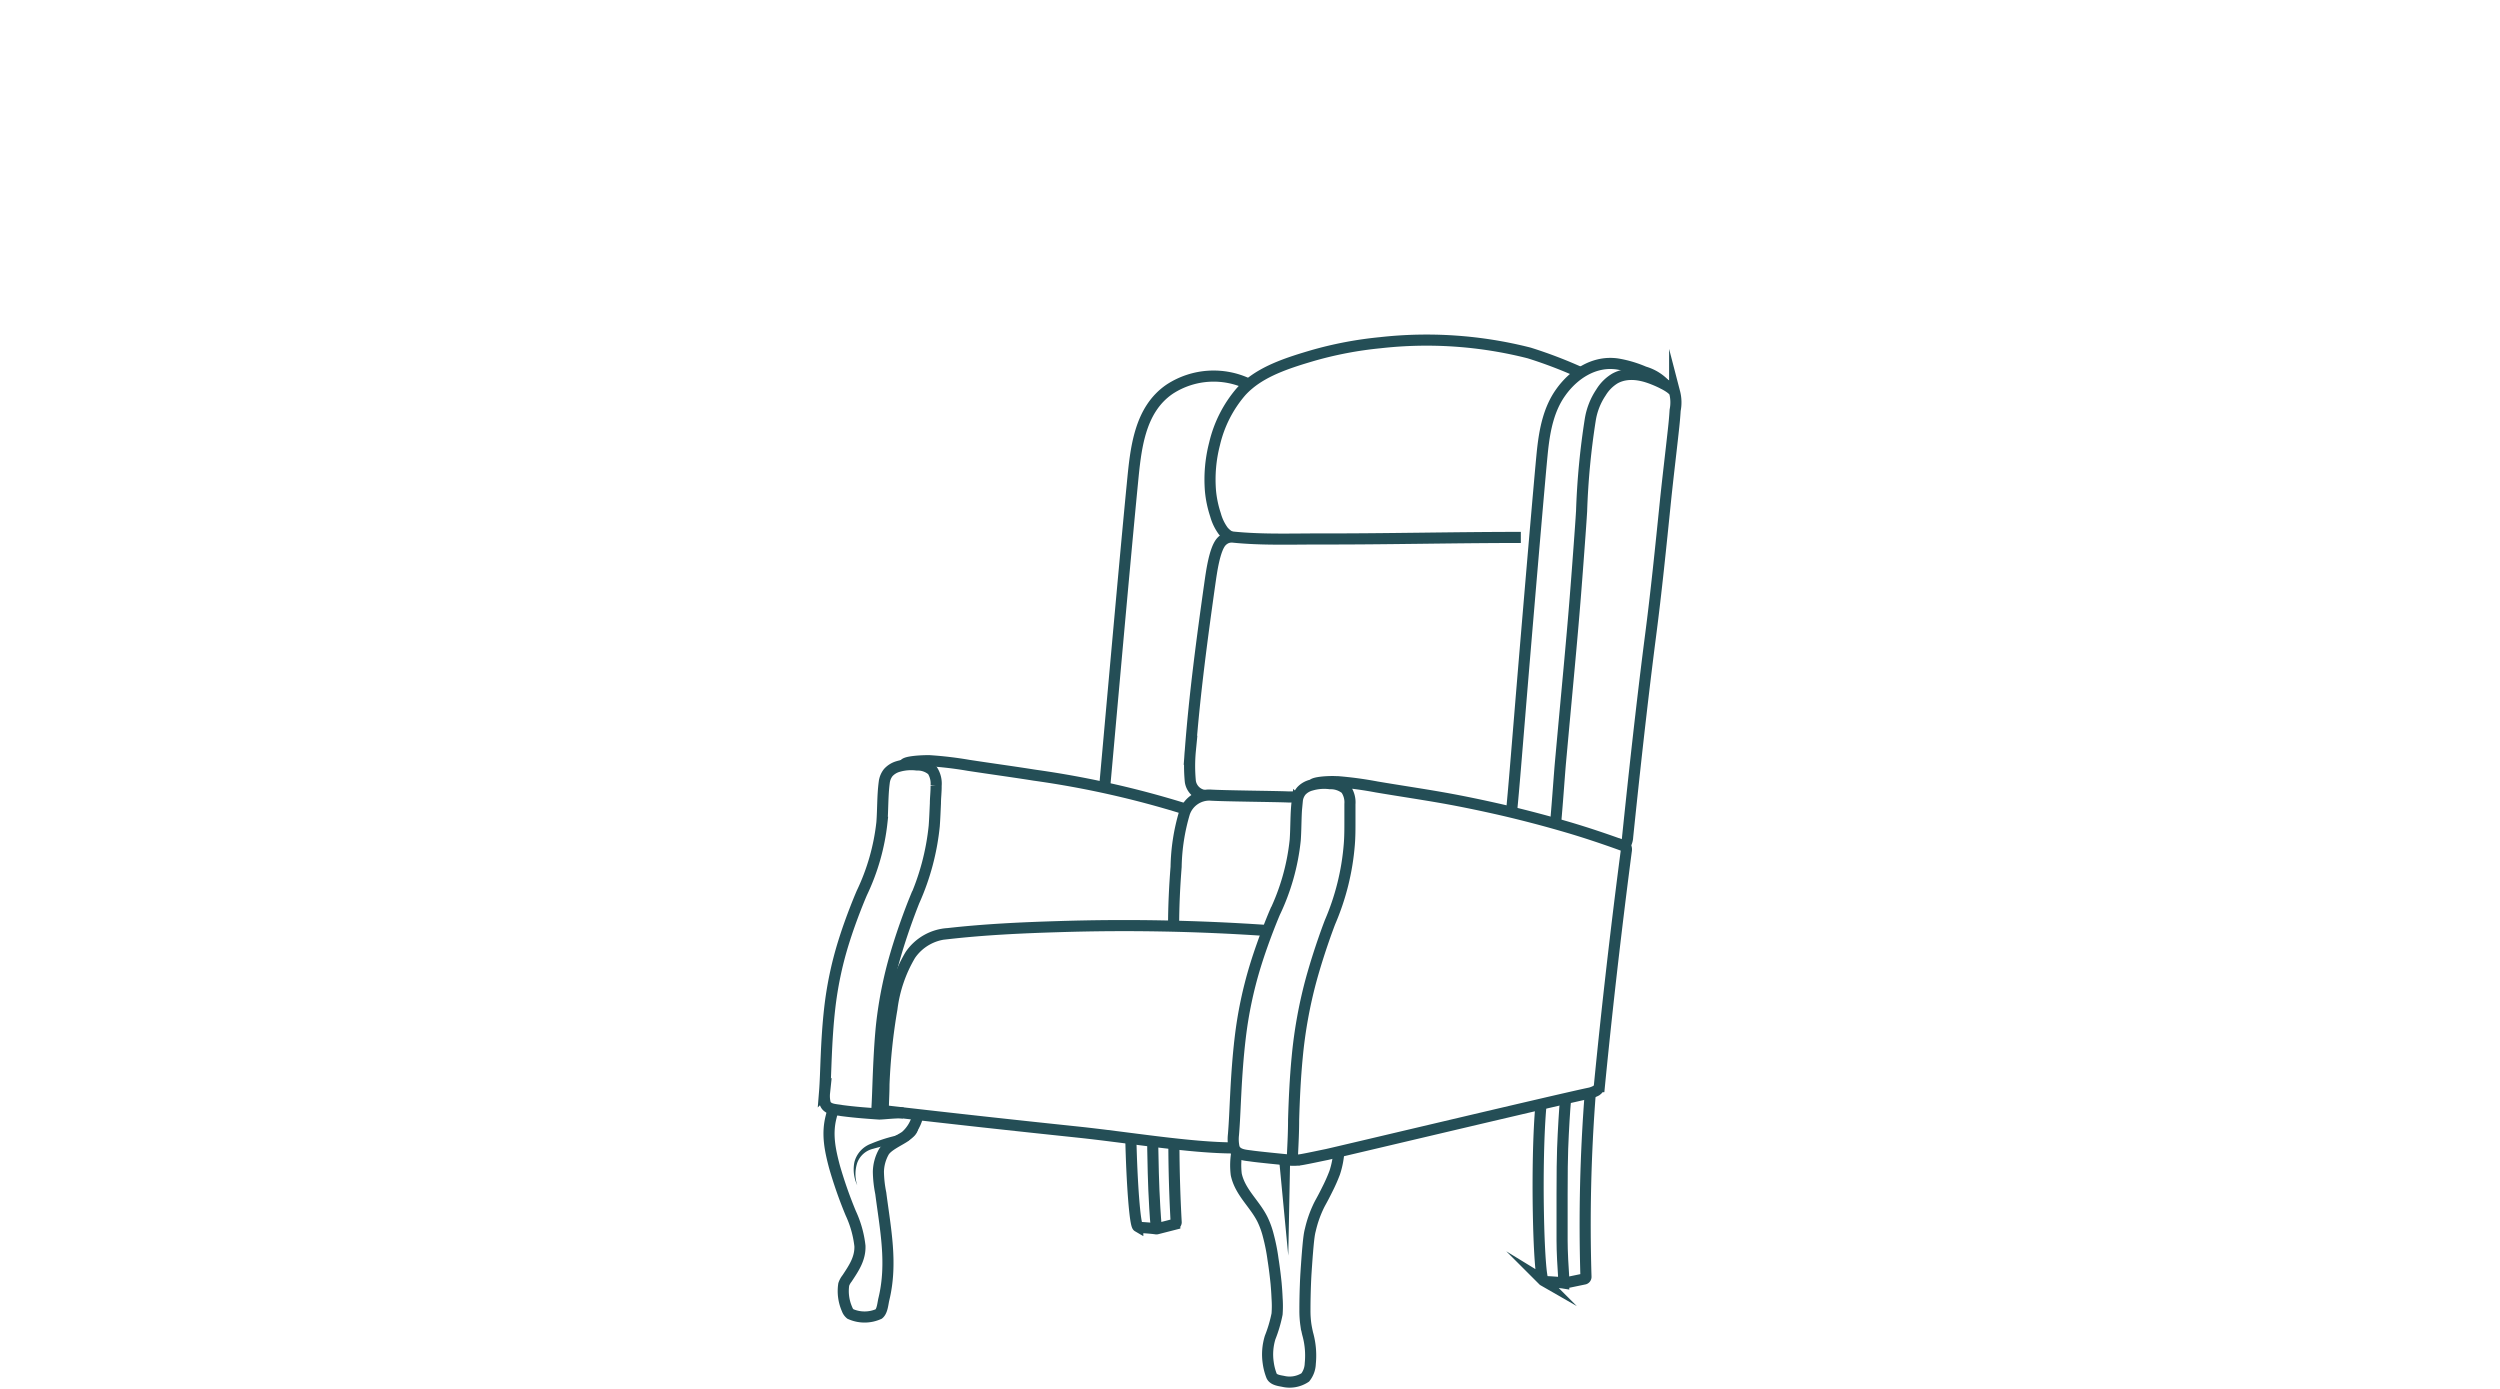 <svg id="Layer_1" data-name="Layer 1" xmlns="http://www.w3.org/2000/svg" viewBox="0 0 360 200"><defs><style>.cls-1{fill:none;stroke:#244e56;stroke-miterlimit:10;stroke-width:1.6px;}.cls-2{fill:#244e56;}</style></defs><path class="cls-1" d="M178.15,165.71a10.77,10.77,0,0,0-.13,3.4c.54,2.57,2.67,4.23,3.79,6.51a12,12,0,0,1,.83,2.31,27.47,27.47,0,0,1,.68,3.44c.1.62.28,1.87.44,3.45.06.7.11,1.36.14,2.12a15.64,15.64,0,0,1,0,2.27,19.32,19.32,0,0,1-1,3.39,8.3,8.3,0,0,0-.28,3.61,8.19,8.19,0,0,0,.48,1.89c.24.6,1.07.7,1.65.81a4.1,4.1,0,0,0,3.21-.56,3.39,3.39,0,0,0,.72-2,11.56,11.56,0,0,0-.38-4.3c-.05-.22-.17-.75-.25-1.27a14.32,14.32,0,0,1-.14-2.13c0-2.81.14-5.14.14-5.14.33-5.07.49-5.84.64-6.41a16.44,16.44,0,0,1,1.07-3.16c.38-.84.5-.9,1.36-2.64a24.59,24.59,0,0,0,1.07-2.41,12.41,12.41,0,0,0,.61-3.21"/><polygon class="cls-2" points="185.78 166.9 185.51 180.81 184.19 166.97 185.78 166.9"/><path class="cls-1" d="M120,159.8a6.55,6.55,0,0,0-.31,1c-.65,2.48-.17,4.78.47,7.2a62.14,62.14,0,0,0,2.35,6.71,15.2,15.2,0,0,1,1.32,4.7c.07,1.83-.89,3.22-1.85,4.68a2.9,2.9,0,0,0-.48.87,6.46,6.46,0,0,0,.48,3.57,1.55,1.55,0,0,0,.47.68,5,5,0,0,0,4.1,0c.52-.43.58-1.53.73-2.14,1.25-5.17.21-10.1-.45-15.25a16.79,16.79,0,0,1-.34-3.08,6.08,6.08,0,0,1,.8-2.9c.55-.9,2.25-1.62,3.1-2.22a5.52,5.52,0,0,0,1.79-3.09"/><path class="cls-2" d="M132.24,162.46a2.1,2.1,0,0,1-.62,1.16,3.81,3.81,0,0,1-.86.62,5.81,5.81,0,0,1-1.81.52,20.65,20.65,0,0,0-3.24.67,3.21,3.21,0,0,0-2.26,2,5.19,5.19,0,0,0,0,3.26,5.32,5.32,0,0,1-.41-3.37,3.84,3.84,0,0,1,2.35-2.61,21.74,21.74,0,0,1,3.28-1.09,4.67,4.67,0,0,0,1.37-.56c.37-.24.64-.65.59-.75Z"/><path class="cls-1" d="M221.91,159c-.78,8.36-.35,25,.33,25.39a1.19,1.19,0,0,0,.51.17c.11,0,1.69.08,2.43.2a.23.23,0,0,0,.14,0l2.84-.59a.31.31,0,0,0,.22-.29A244.83,244.83,0,0,1,229,157.4"/><path class="cls-1" d="M225.45,158.2c-.15,1.54-.33,4.54-.43,7.2-.06,1.58-.07,3.3-.08,6.59s0,5,0,6.62.12,3.76.28,6.17"/><path class="cls-1" d="M162.84,163.91c.14,6.36.59,12.46,1,12.7a1.19,1.19,0,0,0,.46.15c.11,0,1.49.09,2.16.19a.29.29,0,0,0,.13,0l2.58-.66a.3.3,0,0,0,.2-.27c-.2-3.6-.32-7.39-.33-11.34"/><path class="cls-1" d="M166,164.31c0,.33,0,.69,0,1.07.06,3,.09,4.5.16,6s.16,3.46.36,5.62"/><path class="cls-1" d="M126.94,160.4a.78.78,0,0,1-.66-.77c.08-1.36.12-2.72.17-4.08.1-2.53.24-5.59.51-8.11a58.74,58.74,0,0,1,2-9.94c1.2-4.11,2.68-7.75,2.68-7.75a35,35,0,0,0,2.89-10.81c.08-1.08.12-2.17.17-3.25,0-.85.12-1.69.1-2.54a3.5,3.5,0,0,0-.53-2.2,3.19,3.19,0,0,0-2.22-.79,6.64,6.64,0,0,0-2.7.21,3.06,3.06,0,0,0-1.44.88,2.81,2.81,0,0,0-.58,1.43c-.25,1.91-.19,3.82-.33,5.73a31.38,31.38,0,0,1-2.89,10.16s-1.49,3.42-2.68,7.28a51.5,51.5,0,0,0-1.95,9.34c-.27,2.37-.41,4.75-.51,7.13-.07,1.6-.11,3.46-.24,5.05a4.45,4.45,0,0,0,.11,1.55c.35.9,1.57.84,2.35,1,1.8.24,3.61.38,5.42.5.56,0,2.47-.23,3.46-.16"/><path class="cls-1" d="M182.55,134a300.07,300.07,0,0,0-30.29-.56c-5.27.16-10.51.41-15.74,1a7.09,7.09,0,0,0-5.43,3.07,20,20,0,0,0-2.65,7.74,83.52,83.52,0,0,0-1.15,10.93c0,.94-.05,1.88-.08,2.83a.89.89,0,0,0,.68,1q13.49,1.56,27.22,3c7.58.8,16.32,2.29,22.6,2.29"/><path class="cls-1" d="M170.63,116.48a136,136,0,0,0-21.69-4.86c-3.15-.5-6.32-.93-9.46-1.41a53.42,53.42,0,0,0-5.65-.67h-.2c-1.19,0-3.59.16-3.38.63"/><path class="cls-1" d="M189,113.14c-.2-.48,2.2-.64,3.39-.58h.21a53.24,53.24,0,0,1,5.63.76c3.14.53,6.31,1,9.45,1.55,2.88.51,5.74,1.11,8.59,1.76q4.86,1.13,9.65,2.54c2.7.8,5.36,1.7,8,2.66a.61.61,0,0,1,.16.09c.16.14.14.46.1.65q-1.52,11.63-2.82,23.61-.56,5.19-1.06,10.3a1.06,1.06,0,0,1-.28.44l-.16.13a4.19,4.19,0,0,1-.85.34c-3.73.75-36.54,8.56-37.95,8.86-1.13.23-2.26.48-3.4.69a7,7,0,0,1-1.89.12c-1-.1-4.68-.46-5.54-.59s-2.16-.14-2.52-1.21a5.72,5.72,0,0,1-.09-1.89c.16-1.91.22-3.81.32-5.69.14-2.78.33-5.53.65-8.22a58.8,58.8,0,0,1,2.16-10.32c1.27-4.13,2.82-7.73,2.82-7.73A31.83,31.83,0,0,0,186.51,121c.14-1.91.06-3.82.3-5.69a2.62,2.62,0,0,1,.57-1.4,2.93,2.93,0,0,1,1.44-.85,6.69,6.69,0,0,1,2.71-.21,3.42,3.42,0,0,1,2.27.77,3.33,3.33,0,0,1,.59,2.17c0,.84,0,1.68,0,2.52,0,1.09,0,2.19-.09,3.29a35.36,35.36,0,0,1-2.78,11.2s-1.51,3.89-2.73,8.35a66.2,66.2,0,0,0-2,11.17c-.28,2.92-.42,5.9-.51,8.92,0,1.64-.08,3.29-.16,4.95a.85.85,0,0,0,.35.71.89.89,0,0,0,.63.15"/><path class="cls-1" d="M224,118.61c.31-3.43.56-7.25.73-9.08,1-11,1.57-16.77,2.1-23.4.29-3.64.55-7.23.55-7.23.19-2.56.28-3.84.37-5.3A106.92,106.92,0,0,1,229,60.43a9.82,9.82,0,0,1,1.55-3.93,5.92,5.92,0,0,1,2-2c2.33-1.28,5-.11,5.95.28,2,.87,2.51,1.43,2.65,1.73a5.71,5.71,0,0,1,.07,2.57c-.06,1-.15,1.94-.26,2.91-.37,3.4-.79,6.82-1.14,10.23-.66,6.48-1.31,12.94-2.15,19.4-.75,5.81-1.84,14.84-3.29,28.89a2.44,2.44,0,0,1-.17.81.73.73,0,0,1-.62.42"/><path class="cls-1" d="M217.65,117c.32-3.16.74-8.51,1.19-13.93.78-9.55,2.94-35.09,3.29-38.31.32-2.89.89-5.84,2.61-8.25,1.87-2.64,4.87-4.61,8.23-4.09a16.7,16.7,0,0,1,3.79,1.13,6.64,6.64,0,0,1,3.05,1.88"/><path class="cls-1" d="M179.8,55.31a11.58,11.58,0,0,0-11.35.72c-4.42,3-4.91,8.7-5.39,13.63-1.27,13-3.89,42.78-4,43.77"/><path class="cls-1" d="M219,77.39c-9.64,0-19.28.24-28.92.22-4.13,0-8.34.15-12.45-.26a2.05,2.05,0,0,0-1,.12,2.15,2.15,0,0,0-.74.52c-1,1.08-1.44,4.46-1.64,5.81-1.13,8-2.23,16.17-2.84,24.27a23,23,0,0,0,0,4.47,2.39,2.39,0,0,0,2,2"/><path class="cls-1" d="M227.62,53.66a65.58,65.58,0,0,0-7.41-2.83,59.83,59.83,0,0,0-21.45-1.48,54.25,54.25,0,0,0-9.84,1.88c-3.07.91-6.58,2-9.08,4.09a10.7,10.7,0,0,0-1.14,1.09,17.66,17.66,0,0,0-3.8,7.49,20.53,20.53,0,0,0-.59,6.81,15.43,15.43,0,0,0,.72,3.42,7.1,7.1,0,0,0,1.11,2.32,3.66,3.66,0,0,0,1.1.89"/><path class="cls-1" d="M169,133.33c0-2.84.14-5.68.36-8.5a29,29,0,0,1,1.2-7.76,3.78,3.78,0,0,1,3.67-2.58c1.84.13,9.34.19,11.23.27l1.5,0"/></svg>